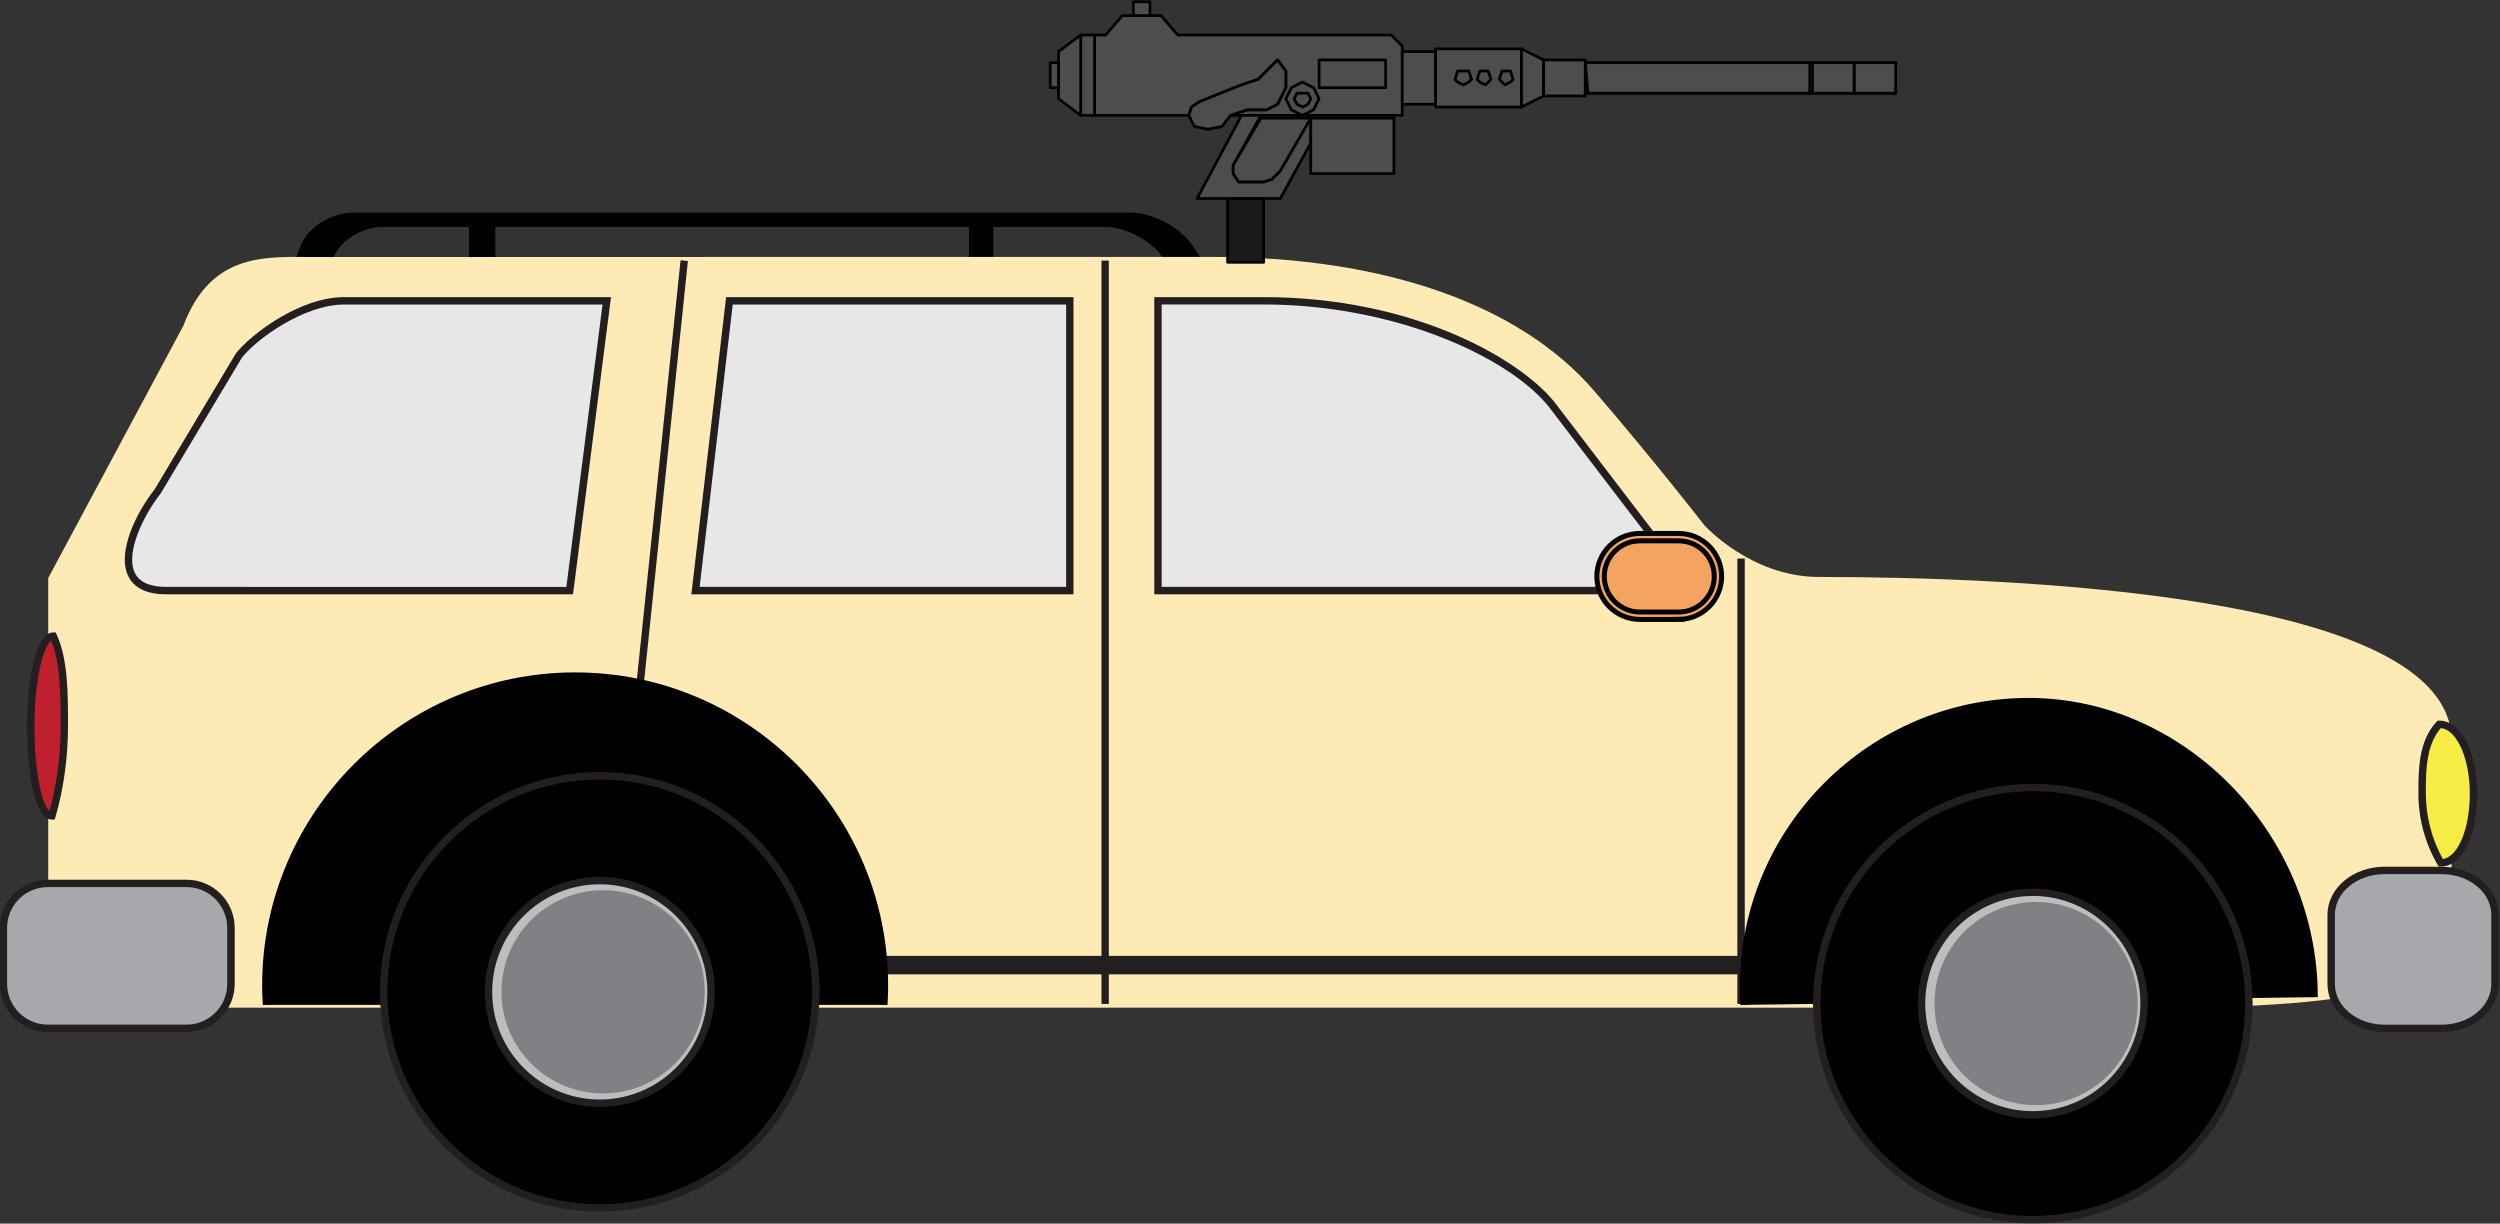 <?xml version="1.0" encoding="UTF-8" standalone="no"?>
<!-- Created with Inkscape (http://www.inkscape.org/) -->
<svg
    xmlns:inkscape="http://www.inkscape.org/namespaces/inkscape"
    xmlns:rdf="http://www.w3.org/1999/02/22-rdf-syntax-ns#"
    xmlns="http://www.w3.org/2000/svg"
    xmlns:sodipodi="http://sodipodi.sourceforge.net/DTD/sodipodi-0.dtd"
    xmlns:cc="http://creativecommons.org/ns#"
    xmlns:xlink="http://www.w3.org/1999/xlink"
    xmlns:dc="http://purl.org/dc/elements/1.1/"
    id="svg2"
    viewBox="0 0 750 367.08"
    sodipodi:docname="_svgclean2.svg"
    version="1.1"
    inkscape:version="0.48.3.1 r9886"
  >
  <rect x="0" y="0" width="750" height="367.08" fill="#333333" stroke="none"/>
  <sodipodi:namedview
      id="base"
      bordercolor="#666666"
      inkscape:pageshadow="2"
      inkscape:window-y="0"
      fit-margin-left="0"
      pagecolor="#ffffff"
      fit-margin-top="0"
      inkscape:window-maximized="0"
      inkscape:zoom="0.74511719"
      inkscape:window-x="0"
      inkscape:window-height="452"
      showgrid="false"
      borderopacity="1.0"
      inkscape:current-layer="g5235"
      inkscape:cx="378.233"
      inkscape:cy="-549.70495"
      fit-margin-right="0"
      fit-margin-bottom="0"
      inkscape:window-width="512"
      inkscape:pageopacity="0.0"
      inkscape:document-units="px"
  />
  <g
      id="layer1"
      inkscape:label="Layer 1"
      inkscape:groupmode="layer"
      transform="translate(3.233 -288.13)"
    >
    <g
        id="g3226"
        transform="matrix(2.159 0 0 2.159 -255.14 191.16)"
      >
      <g
          id="g5235"
          transform="matrix(.463 0 0 .463 87.078 216.9)"
        >
        <g
            id="g5887"
          >
          <path
              id="path3228"
              style="fill:#010101"
              inkscape:connector-curvature="0"
              transform="matrix(2.159 0 0 2.159 -188.02 -468.33)"
              d="m282.47 79.011c-1.727-2.582-5.584-4.593-8.682-4.593h-107.91c-3.098 0-6.386 2.011-7.377 4.593l-5.052 13.101h5.19l4.403-11.418c0.924-2.401 3.983-4.272 6.864-4.272h11.979v15.69h3.665v-15.69h65.837v15.69h3.393v-15.69h15.498c2.882 0 6.471 1.871 8.076 4.272l7.65 11.417h5.24l-8.77-13.1z"
          />
          <g
              id="g3230"
              style="fill:#feeab4"
              transform="matrix(2.159 0 0 2.159 -188.02 -468.33)"
            >
            <path
                id="path3232"
                style="fill:#feeab4"
                inkscape:connector-curvature="0"
                d="m369.35 125.58c-9.65-0.085-16.122-7.362-16.122-7.362s-6.99-9.017-15.331-18.689c-15.9-18.436-46.44-18.436-52.52-18.436l-125.41 0.012c-6.082 0-13.549-0.71-17.326 9.271l-18.73 34.968v48.067c0 6.081 1.727 9.335 4.931 11.013h287.29c35.89 0 40.822-4.932 40.822-11.013v-25.594c0.01-21.86-74.63-22.25-87.6-22.25z"
            />
            <path
                id="path3234"
                style="fill:#feeab4"
                inkscape:connector-curvature="0"
                d="m416.14 184.94h-287.42l-0.112-0.058c-3.552-1.861-5.206-5.504-5.206-11.468v-48.197l18.791-35.081c3.33-8.812 9.461-9.554 15.453-9.554l2.326 0.012 125.41-0.012c23.771 0 42.561 6.61 52.909 18.613 8.254 9.574 15.277 18.621 15.347 18.711 0.041 0.044 6.421 7.08 15.72 7.162 26.492 0 88.116 2.217 88.116 22.751v25.594c-0.01 7.13-6.92 11.54-41.34 11.54zm-287.17-1.03h287.16c37.193 0 40.309-5.42 40.309-10.499v-25.594c0-20.157-66.663-21.723-87.094-21.723-9.771-0.087-16.235-7.23-16.506-7.534-0.092-0.117-7.101-9.144-15.336-18.696-10.15-11.773-28.663-18.256-52.13-18.256l-125.41 0.011-2.326-0.011c-5.866 0-11.392 0.685-14.519 8.95l-18.698 34.915v47.939c0.02 5.54 1.42 8.79 4.56 10.49z"
            />
          </g
          >
          <g
              id="g3236"
              transform="matrix(2.159 0 0 2.159 -188.02 -468.33)"
            >
            <path
                id="path3238"
                style="fill:#f6ec44"
                inkscape:connector-curvature="0"
                d="m460.53 155.18c0 5.317-1.854 9.63-4.544 9.63-1.838-3.172-2.597-6.501-2.597-9.63 0-3.133-0.021-7.066 2.382-9.633 2.69 0 4.76 4.31 4.76 9.63z"
            />
            <path
                id="path3240"
                style="fill:#231f20"
                inkscape:connector-curvature="0"
                d="m455.98 165.33h-0.295l-0.149-0.257c-1.744-3.01-2.666-6.429-2.666-9.887 0-3.293-0.001-7.291 2.521-9.985l0.152-0.162h0.223c3.006 0 5.273 4.361 5.273 10.147 0.02 5.87-2.1 10.14-5.04 10.14zm0.01-19.25c-2.086 2.402-2.086 6.067-2.086 9.026 0 3.25 0.819 6.39 2.37 9.175 2.121-0.322 3.742-4.201 3.742-9.094 0-4.88-1.78-8.87-4.02-9.11z"
            />
          </g
          >
          <g
              id="g3242"
              transform="matrix(2.159 0 0 2.159 -188.02 -468.33)"
            >
            <path
                id="path3244"
                style="fill:#be202e"
                inkscape:connector-curvature="0"
                d="m120.98 145.78c-0.013 6.9 1.188 12.498 2.942 12.501 1.207-4.113 1.711-8.432 1.719-12.492 0.008-4.065 0.032-9.166-1.53-12.501-1.76 0-3.12 5.59-3.13 12.49z"
            />
            <path
                id="path3246"
                style="fill:#231f20"
                inkscape:connector-curvature="0"
                d="m124.3 158.8-0.385-0.001c-2.747-0.005-3.464-8.183-3.455-13.015 0.013-6.264 1.159-13.005 3.644-13.005h0.327l0.138 0.296c1.599 3.41 1.589 8.513 1.58 12.613v0.107c-0.007 4.414-0.609 8.782-1.739 12.635l-0.11 0.36zm-0.48-24.89c-1.044 0.71-2.312 5.099-2.326 11.876-0.013 6.864 1.127 11.001 2.085 11.83 1.006-3.63 1.541-7.705 1.548-11.823v-0.107c0-3.84 0.01-8.58-1.31-11.78z"
            />
          </g
          >
          <g
              id="g3248"
              transform="matrix(2.159 0 0 2.159 -188.02 -468.33)"
            >
            <g
                id="g3250"
              >
              <path
                  id="path3252"
                  style="fill:#e7e7e7"
                  inkscape:connector-curvature="0"
                  d="m346.21 119.18-13.895-18.172c-5.23-6.437-20.496-14.327-39.972-14.327h-14.686v40.283h70.31c3.41 0 2.53-3.58-1.76-7.79z"
              />
              <path
                  id="path3254"
                  style="fill:#231f20"
                  inkscape:connector-curvature="0"
                  d="m347.97 127.48h-70.82v-41.311h15.199c20.964 0 35.628 8.682 40.37 14.517l13.904 18.185c3.016 2.954 4.453 5.712 3.795 7.322-0.24 0.58-0.86 1.28-2.45 1.28zm-69.79-1.03h69.795c0.815 0 1.317-0.219 1.493-0.649 0.394-0.962-0.571-3.269-3.61-6.254l-13.94-18.23c-5.57-6.841-21.33-14.125-39.57-14.125h-14.171v39.255h-0.01z"
              />
            </g
            >
          </g
          >
          <g
              id="g3256"
              transform="matrix(2.159 0 0 2.159 -188.02 -468.33)"
            >
            <path
                id="path3258"
                style="fill:#e7e7e7"
                inkscape:connector-curvature="0"
                d="m138.57 113.24 11.363-18.995c2.164-2.717 8.869-7.559 14.623-7.559h36.485l-5.16 40.283h-56.075c-8.81-0.01-4.58-9.53-1.23-13.73z"
            />
            <path
                id="path3260"
                style="fill:#231f20"
                inkscape:connector-curvature="0"
                d="m196.34 127.48h-56.528c-2.7 0-4.48-0.855-5.292-2.54-1.638-3.401 1.288-9.054 3.654-12.023l11.324-18.939c2.125-2.675 8.887-7.809 15.064-7.809h37.069l-5.28 41.308zm-31.78-40.283c-5.562 0-12.115 4.722-14.221 7.365l-11.33 18.938c-2.317 2.915-4.919 8.196-3.571 10.993 0.625 1.299 2.094 1.958 4.365 1.958l55.623 0.001 5.027-39.255h-35.89v0.002z"
            />
          </g
          >
          <g
              id="g3262"
              transform="matrix(2.159 0 0 2.159 -188.02 -468.33)"
            >
            <polygon
                id="polygon3264"
                style="fill:#231f20"
                points="269.81 184.42 269.81 81.092 270.83 81.092 270.83 184.42"
            />
          </g
          >
          <g
              id="g3266"
              transform="matrix(2.159 0 0 2.159 -188.02 -468.33)"
            >
            <polygon
                id="polygon3268"
                style="fill:#231f20"
                points="358.2 184.42 358.2 122.51 359.23 122.51 359.23 184.42"
            />
          </g
          >
          <g
              id="g3270"
              transform="matrix(2.159 0 0 2.159 -188.02 -468.33)"
            >
            <polygon
                id="polygon3272"
                style="fill:#231f20"
                points="200.53 184.37 211.3 81.047 212.32 81.153 201.55 184.48"
            />
          </g
          >
          <g
              id="g3274"
              transform="matrix(2.159 0 0 2.159 -188.02 -468.33)"
            >
            <path
                id="path3276"
                style="fill:#a6a8ac"
                inkscape:connector-curvature="0"
                d="m148.8 181.65c0 3.405-2.761 6.168-6.167 6.168h-19.29c-3.406 0-6.167-2.763-6.167-6.168v-7.81c0-3.407 2.761-6.168 6.167-6.168h19.29c3.406 0 6.167 2.761 6.167 6.168v7.81z"
            />
            <path
                id="path3278"
                style="fill:#231f20"
                inkscape:connector-curvature="0"
                d="m142.64 188.33h-19.29c-3.684 0-6.681-2.997-6.681-6.682v-7.81c0-3.684 2.998-6.681 6.681-6.681h19.29c3.684 0 6.681 2.997 6.681 6.681v7.81c0 3.68-3 6.68-6.68 6.68zm-19.3-20.15c-3.117 0-5.653 2.537-5.653 5.654v7.81c0 3.118 2.536 5.654 5.653 5.654h19.29c3.117 0 5.653-2.536 5.653-5.654v-7.81c0-3.117-2.536-5.654-5.653-5.654h-19.29z"
            />
          </g
          >
          <g
              id="g3280"
              transform="matrix(2.159 0 0 2.159 -188.02 -468.33)"
            >
            <path
                id="path3282"
                style="fill:#a6a8ac"
                inkscape:connector-curvature="0"
                d="m463.52 181.65c0 3.405-3.313 6.168-7.4 6.168h-7.968c-4.086 0-7.4-2.763-7.4-6.168v-9.618c0-3.406 3.314-6.167 7.4-6.167h7.968c4.087 0 7.4 2.761 7.4 6.167v9.62z"
            />
            <path
                id="path3284"
                style="fill:#231f20"
                inkscape:connector-curvature="0"
                d="m456.11 188.33h-7.968c-4.364 0-7.914-2.997-7.914-6.682v-9.618c0-3.684 3.55-6.681 7.914-6.681h7.968c4.364 0 7.915 2.997 7.915 6.681v9.618c0.01 3.68-3.54 6.68-7.91 6.68zm-7.96-21.95c-3.797 0-6.887 2.536-6.887 5.652v9.618c0 3.118 3.09 5.654 6.887 5.654h7.968c3.798 0 6.887-2.536 6.887-5.654v-9.618c0-3.117-3.089-5.652-6.887-5.652h-7.97z"
            />
          </g
          >
          <g
              id="g3286"
              transform="matrix(2.159 0 0 2.159 -188.02 -468.33)"
            >
            <polygon
                id="polygon3288"
                style="fill:#e7e7e7"
                points="213.38 126.96 218.09 86.683 265.41 86.683 265.41 126.96"
            />
            <path
                id="path3290"
                style="fill:#231f20"
                inkscape:connector-curvature="0"
                d="m265.92 127.48h-53.119l4.832-41.311h48.287v41.311zm-51.96-1.03h50.937v-39.253h-46.345l-4.6 39.253z"
            />
          </g
          >
          <g
              id="g3292"
              style="stroke:#000000;stroke-width:.695;fill:#f4a460"
              transform="matrix(2.159 0 0 2.159 -188.02 -468.33)"
            >
            <path
                id="path3294"
                style="stroke:#000000;stroke-width:.695;fill:#f4a460"
                inkscape:connector-curvature="0"
                d="m355.5 125c0 3.016-2.445 5.461-5.46 5.461h-5.396c-3.016 0-5.461-2.445-5.461-5.461s2.445-5.46 5.461-5.46h5.396c3.02 0 5.46 2.44 5.46 5.46z"
            />
            <path
                id="path3296"
                style="stroke:#000000;stroke-width:.695;fill:#f4a460"
                inkscape:connector-curvature="0"
                d="m350.04 130.97h-5.396c-3.295 0-5.976-2.68-5.976-5.975 0-3.294 2.681-5.974 5.976-5.974h5.396c3.296 0 5.975 2.68 5.975 5.974 0 3.29-2.68 5.97-5.98 5.97zm-5.39-10.92c-2.729 0-4.947 2.219-4.947 4.946 0 2.728 2.219 4.947 4.947 4.947h5.396c2.728 0 4.946-2.219 4.946-4.947s-2.219-4.946-4.946-4.946h-5.4z"
            />
          </g
          >
          <rect
              id="rect3298"
              style="fill:#231f20"
              transform="matrix(2.159 0 0 2.159 -188.02 -468.33)"
              height="2.57"
              width="125.4"
              y="177.74"
              x="233.32"
          />
          <g
              id="g3300"
              style="fill:#000000"
              transform="matrix(2.159 0 0 2.159 -188.02 -468.33)"
            >
            <g
                id="g3302"
                style="fill:#000000"
              >
              <path
                  id="path3304"
                  style="fill:#000000"
                  inkscape:connector-curvature="0"
                  d="m359.16 184.55c-0.053-0.825-0.087-1.655-0.087-2.494 0-21.9 17.755-39.653 39.653-39.653 21.899 0 39.653 19.178 39.653 41.078"
              />
              <path
                  id="path3306"
                  style="fill:#000000"
                  inkscape:connector-curvature="0"
                  d="m358.64 184.58c-0.059-0.93-0.088-1.757-0.088-2.527 0-22.148 18.02-40.167 40.167-40.167 21.773 0 40.167 19.046 40.167 41.592h-1.027c0-21.988-17.924-40.564-39.14-40.564-21.581 0-39.139 17.557-39.139 39.139 0 0.75 0.028 1.555 0.085 2.463l-1.02 0.07z"
              />
            </g
            >
            <g
                id="g3308"
                style="fill:#000000"
              >
              <path
                  id="path3310"
                  style="fill:#000000"
                  inkscape:connector-curvature="0"
                  d="m239.55 184.55c0.056-0.894 0.093-1.795 0.093-2.704 0-23.746-19.25-42.994-42.994-42.994s-42.994 19.249-42.994 42.994c0 0.909 0.038 1.81 0.093 2.704"
              />
              <path
                  id="path3312"
                  style="fill:#000000"
                  inkscape:connector-curvature="0"
                  d="m240.06 184.58-1.026-0.063c0.062-0.99 0.092-1.864 0.092-2.673 0-23.424-19.056-42.48-42.48-42.48-23.423 0-42.479 19.056-42.479 42.48 0 0.809 0.03 1.683 0.092 2.673l-1.026 0.063c-0.063-1.011-0.094-1.906-0.094-2.736 0-23.99 19.518-43.508 43.507-43.508 23.991 0 43.508 19.518 43.508 43.508 0.01 0.84-0.02 1.73-0.09 2.74z"
              />
            </g
            >
          </g
          >
          <g
              id="g3314"
              transform="matrix(2.159 0 0 2.159 -188.02 -468.33)"
            >
            <g
                id="g3316"
              >
              <circle
                  id="circle3318"
                  sodipodi:rx="30.040001"
                  sodipodi:ry="30.040001"
                  style="fill:#010101"
                  d="m 230.11,182.74 c 0,16.591 -13.449,30.04 -30.04,30.04 -16.591,0 -30.04,-13.449 -30.04,-30.04 0,-16.591 13.449,-30.04 30.04,-30.04 16.591,0 30.04,13.449 30.04,30.04 z"
                  cy="182.74"
                  sodipodi:cy="182.74001"
                  cx="200.07"
                  r="30.04"
                  sodipodi:cx="200.07001"
              />
              <path
                  id="path3320"
                  style="fill:#231f20"
                  inkscape:connector-curvature="0"
                  d="m200.07 213.3c-16.848 0-30.555-13.706-30.555-30.554 0-16.847 13.707-30.554 30.555-30.554 16.847 0 30.553 13.707 30.553 30.554-0.01 16.84-13.71 30.55-30.56 30.55zm0-60.08c-16.281 0-29.527 13.245-29.527 29.525s13.246 29.525 29.527 29.525 29.525-13.245 29.525-29.525-13.25-29.52-29.53-29.52z"
              />
            </g
            >
            <g
                id="g3322"
              >
              <circle
                  id="circle3324"
                  sodipodi:rx="15.47"
                  sodipodi:ry="15.47"
                  style="fill:#bbbdbf"
                  d="m 215.54,182.74 c 0,8.544 -6.926,15.47 -15.47,15.47 -8.544,0 -15.47,-6.926 -15.47,-15.47 0,-8.544 6.926,-15.47 15.47,-15.47 8.544,0 15.47,6.926 15.47,15.47 z"
                  cy="182.74"
                  sodipodi:cy="182.74001"
                  cx="200.07"
                  r="15.47"
                  sodipodi:cx="200.07001"
              />
              <path
                  id="path3326"
                  style="fill:#231f20"
                  inkscape:connector-curvature="0"
                  d="m200.07 198.73c-8.813 0-15.982-7.172-15.982-15.986 0-8.815 7.169-15.985 15.982-15.985 8.814 0 15.985 7.17 15.985 15.985 0 8.82-7.17 15.99-15.99 15.99zm0-30.94c-8.246 0-14.955 6.71-14.955 14.958s6.709 14.958 14.955 14.958c8.248 0 14.958-6.71 14.958-14.958s-6.72-14.96-14.97-14.96z"
              />
            </g
            >
            <circle
                id="circle3328"
                sodipodi:rx="14.124"
                sodipodi:ry="14.124"
                style="fill:#808184"
                d="m 214.654,182.74 c 0,7.8 -6.324,14.124 -14.124,14.124 -7.8,0 -14.124,-6.324 -14.124,-14.124 0,-7.8 6.324,-14.124 14.124,-14.124 7.8,0 14.124,6.324 14.124,14.124 z"
                cy="182.74"
                sodipodi:cy="182.74001"
                cx="200.53"
                r="14.124"
                sodipodi:cx="200.53"
            />
          </g
          >
          <g
              id="g3330"
              transform="matrix(2.159 0 0 2.159 -188.02 -468.33)"
            >
            <g
                id="g3332"
              >
              <circle
                  id="circle3334"
                  sodipodi:rx="30.039"
                  sodipodi:ry="30.039"
                  style="fill:#010101"
                  d="m 429.309,184.37 c 0,16.59 -13.449,30.039 -30.039,30.039 -16.59,0 -30.039,-13.449 -30.039,-30.039 0,-16.59 13.449,-30.039 30.039,-30.039 16.59,0 30.039,13.449 30.039,30.039 z"
                  cy="184.37"
                  sodipodi:cy="184.37"
                  cx="399.27"
                  r="30.039"
                  sodipodi:cx="399.26999"
              />
              <path
                  id="path3336"
                  style="fill:#231f20"
                  inkscape:connector-curvature="0"
                  d="m399.27 214.92c-16.849 0-30.555-13.706-30.555-30.554 0-16.847 13.706-30.553 30.555-30.553 16.847 0 30.552 13.706 30.552 30.553-0.01 16.85-13.72 30.55-30.56 30.55zm0-60.07c-16.281 0-29.526 13.246-29.526 29.525 0 16.28 13.245 29.526 29.526 29.526 16.28 0 29.524-13.246 29.524-29.526 0-16.29-13.24-29.53-29.52-29.53z"
              />
            </g
            >
            <g
                id="g3338"
              >
              <circle
                  id="circle3340"
                  sodipodi:rx="15.47"
                  sodipodi:ry="15.47"
                  style="fill:#bbbdbf"
                  d="m 414.74,184.37 c 0,8.544 -6.926,15.47 -15.47,15.47 -8.544,0 -15.47,-6.926 -15.47,-15.47 0,-8.544 6.926,-15.47 15.47,-15.47 8.544,0 15.47,6.926 15.47,15.47 z"
                  cy="184.37"
                  sodipodi:cy="184.37"
                  cx="399.27"
                  r="15.47"
                  sodipodi:cx="399.26999"
              />
              <path
                  id="path3342"
                  style="fill:#231f20"
                  inkscape:connector-curvature="0"
                  d="m399.27 200.36c-8.813 0-15.982-7.17-15.982-15.985 0-8.814 7.169-15.985 15.982-15.985 8.814 0 15.985 7.171 15.985 15.985-0.01 8.81-7.18 15.98-15.99 15.98zm0-30.95c-8.246 0-14.954 6.711-14.954 14.958s6.708 14.958 14.954 14.958c8.247 0 14.958-6.71 14.958-14.958s-6.72-14.96-14.96-14.96z"
              />
            </g
            >
            <path
                id="path3344"
                style="fill:#808184"
                inkscape:connector-curvature="0"
                d="m413.85 184.37c0 7.803-6.324 14.124-14.125 14.124-7.797 0-14.123-6.32-14.123-14.124 0-7.802 6.326-14.124 14.123-14.124 7.8 0 14.13 6.32 14.13 14.12z"
            />
          </g
          >
          <g
              id="g5802"
              transform="translate(0,2)"
            >
            <path
                id="path3031-1"
                style="stroke-linejoin:round;fill-rule:evenodd;stroke:#000000;stroke-linecap:round;stroke-width:.832px;fill:#4d4d4d"
                inkscape:connector-curvature="0"
                d="m539.68-354.64 0.832 9.151h92.345v-9.151h-93.177z"
            />
            <path
                id="path3033-7"
                style="stroke-linejoin:round;fill-rule:evenodd;stroke:#000000;stroke-linecap:round;stroke-width:.832px;fill:#4d4d4d"
                inkscape:connector-curvature="0"
                d="m392.42-362.96h3.328l4.992-5.823h11.647l4.992 5.823h61.563 2.496l1.664 1.664 1.664 1.664v20.797h-51.58l2.496-0.832 2.496-0.832h3.328 2.496l3.328-1.664 2.496-4.991v-4.991l-2.496-3.328-2.496 2.496-3.328 3.328-4.992 1.664-4.16 1.664-4.16 1.664-4.16 1.664-2.496 1.664-0.832 2.496h-28.286v-24.124z"
            />
            <path
                id="path3045-4"
                style="stroke-linejoin:round;fill-rule:evenodd;stroke:#000000;stroke-linecap:round;stroke-width:.832px;fill:#4d4d4d"
                inkscape:connector-curvature="0"
                d="m539.68-354.64h67.387v9.151h-66.555l-0.832-9.151z"
            />
            <path
                id="path3059-0"
                style="stroke-linejoin:round;fill-rule:evenodd;stroke:#000000;stroke-linecap:round;stroke-width:.832px;fill:#4d4d4d"
                inkscape:connector-curvature="0"
                d="m436.52-338.84h5.824l-8.319 14.974v2.496l1.664 2.496h7.487l2.496-0.832 2.496-2.496 9.151-16.637v8.319l-9.151 16.637h-24.958l13.311-24.956z"
            />
            <path
                id="path3063-9"
                style="stroke-linejoin:round;fill-rule:evenodd;stroke:#000000;stroke-linecap:round;stroke-width:.832px;fill:#4d4d4d"
                inkscape:connector-curvature="0"
                d="m420.71-338.84 0.832-2.496 2.496-1.664 4.16-1.664 4.16-1.664 4.16-1.664 4.992-1.664 3.328-3.328 2.496-2.496 2.496 3.328v4.991l-2.496 4.991-3.328 1.664h-2.496-3.328l-2.496 0.832-2.496 0.832-2.496 3.328-4.16 0.832-4.16-0.832-1.664-3.328z"
            />
            <path
                id="path3065-4"
                style="stroke-linejoin:round;fill-rule:evenodd;stroke:#000000;stroke-linecap:round;stroke-width:.832px;fill:#4d4d4d"
                inkscape:connector-curvature="0"
                d="m520.54-358.8v17.469h-25.79v-17.469h25.79z"
            />
            <path
                id="path3069-8"
                style="stroke-linejoin:round;fill-rule:evenodd;stroke:#000000;stroke-linecap:round;stroke-width:.832px;fill:#4d4d4d"
                inkscape:connector-curvature="0"
                d="m457.31-338h24.958v16.637h-24.958v-16.637z"
            />
            <path
                id="path3071-8"
                style="stroke-linejoin:round;fill-rule:evenodd;stroke:#000000;stroke-linecap:round;stroke-width:.832px;fill:#4d4d4d"
                inkscape:connector-curvature="0"
                d="m392.42-362.96v24.124h-4.16v-24.124h4.16z"
            />
            <path
                id="path3073-2"
                style="stroke-linejoin:round;fill-rule:evenodd;stroke:#000000;stroke-linecap:round;stroke-width:.832px;fill:#4d4d4d"
                inkscape:connector-curvature="0"
                d="m388.26-362.96v24.124l-6.655-4.991v-14.142l6.655-4.991z"
            />
            <path
                id="path3077-4"
                style="stroke-linejoin:round;fill-rule:evenodd;stroke:#000000;stroke-linecap:round;stroke-width:.832px;fill:#4d4d4d"
                inkscape:connector-curvature="0"
                d="m442.34-338h14.975l-9.151 15.806-2.496 2.496-2.496 0.832h-7.487l-1.664-2.496v-2.496l8.319-14.142z"
            />
            <path
                id="path3085-5"
                style="stroke-linejoin:round;fill-rule:evenodd;stroke:#000000;stroke-linecap:round;stroke-width:.832px;fill:#4d4d4d"
                inkscape:connector-curvature="0"
                d="m479.78-355.47h-19.966v8.319h19.966v-8.319z"
            />
            <path
                id="path3087-5"
                style="stroke-linejoin:round;fill-rule:evenodd;stroke:#000000;stroke-linecap:round;stroke-width:.832px;fill:#1a1a1a"
                inkscape:connector-curvature="0"
                d="m432.36-294.75v-19.133h10.815v19.133h-10.815z"
            />
            <path
                id="path3097-1"
                style="stroke-linejoin:round;fill-rule:evenodd;stroke:#000000;stroke-linecap:round;stroke-width:.832px;fill:#4d4d4d"
                inkscape:connector-curvature="0"
                d="m527.2-355.47v10.814l-6.655 3.328v-17.469l6.655 3.328z"
            />
            <path
                id="path3107-7"
                style="stroke-linejoin:round;fill-rule:evenodd;stroke:#000000;stroke-linecap:round;stroke-width:.832px;fill:#4d4d4d"
                inkscape:connector-curvature="0"
                d="m494.75-357.97v15.806h-9.983v-15.806h9.983z"
            />
            <path
                id="path3117-1"
                style="stroke-linejoin:round;fill-rule:evenodd;stroke:#000000;stroke-linecap:round;stroke-width:.832px;fill:#4d4d4d"
                inkscape:connector-curvature="0"
                d="m620.37-354.64h12.479v9.151h-12.479v-9.151z"
            />
            <path
                id="path3119-1"
                style="stroke-linejoin:round;fill-rule:evenodd;stroke:#000000;stroke-linecap:round;stroke-width:.832px;fill:#4d4d4d"
                inkscape:connector-curvature="0"
                d="m527.2-355.47h12.479v10.814h-12.479v-10.814z"
            />
            <path
                id="path3121-5"
                style="stroke-linejoin:round;fill-rule:evenodd;stroke:#000000;stroke-linecap:round;stroke-width:.832px;fill:#4d4d4d"
                inkscape:connector-curvature="0"
                d="m620.37-354.64v9.151h-12.479v-9.151h12.479z"
            />
            <path
                id="path3127-2"
                style="stroke-linejoin:round;fill-rule:evenodd;stroke:#000000;stroke-linecap:round;stroke-width:.832px;fill:#4d4d4d"
                inkscape:connector-curvature="0"
                d="m454.82-348.82 3.328 1.664 1.664 3.328-1.664 3.328-3.328 1.664-3.328-1.664-1.664-3.328 1.664-3.328 3.328-1.664z"
            />
            <path
                id="path3131-7"
                style="stroke-linejoin:round;fill-rule:evenodd;stroke:#000000;stroke-linecap:round;stroke-width:.832px;fill:#4d4d4d"
                inkscape:connector-curvature="0"
                d="m381.61-354.64v7.487h-2.496v-7.487h2.496z"
            />
            <path
                id="path3165-6"
                style="stroke-linejoin:round;fill-rule:evenodd;stroke:#000000;stroke-linecap:round;stroke-width:.832px;fill:#4d4d4d"
                inkscape:connector-curvature="0"
                d="m409.06-368.78h-4.992v-4.159h4.992v4.159z"
            />
            <path
                id="path3167-1"
                style="stroke-linejoin:round;fill-rule:evenodd;stroke:#000000;stroke-linecap:round;stroke-width:.832px;fill:#4d4d4d"
                inkscape:connector-curvature="0"
                d="m503.07-352.15h1.664l0.832 2.496-0.832 0.832-1.664 0.832-1.664-0.832-0.832-0.832 0.832-2.496h1.664z"
            />
            <path
                id="path3169-4"
                style="stroke-linejoin:round;fill-rule:evenodd;stroke:#000000;stroke-linecap:round;stroke-width:.832px;fill:#4d4d4d"
                inkscape:connector-curvature="0"
                d="m454.82-345.49h1.664l0.832 1.664-0.832 1.664-1.664 0.832-1.664-0.832-0.832-1.664 0.832-1.664h1.664z"
            />
            <path
                id="path3171-2"
                style="stroke-linejoin:round;fill-rule:evenodd;stroke:#000000;stroke-linecap:round;stroke-width:.832px;fill:#4d4d4d"
                inkscape:connector-curvature="0"
                d="m515.55-352.15h1.664l0.832 2.496-0.832 0.832-1.664 0.832-0.832-0.832-0.832-0.832 0.832-2.496h0.832z"
            />
            <path
                id="path3173-3"
                style="stroke-linejoin:round;fill-rule:evenodd;stroke:#000000;stroke-linecap:round;stroke-width:.832px;fill:#4d4d4d"
                inkscape:connector-curvature="0"
                d="m509.73-352.15h0.832l0.832 2.496-0.832 0.832-0.832 0.832-1.664-0.832-0.832-0.832 0.832-2.496h1.664z"
            />
          </g
          >
        </g
        >
      </g
      >
    </g
    >
  </g
  >
</svg
>
